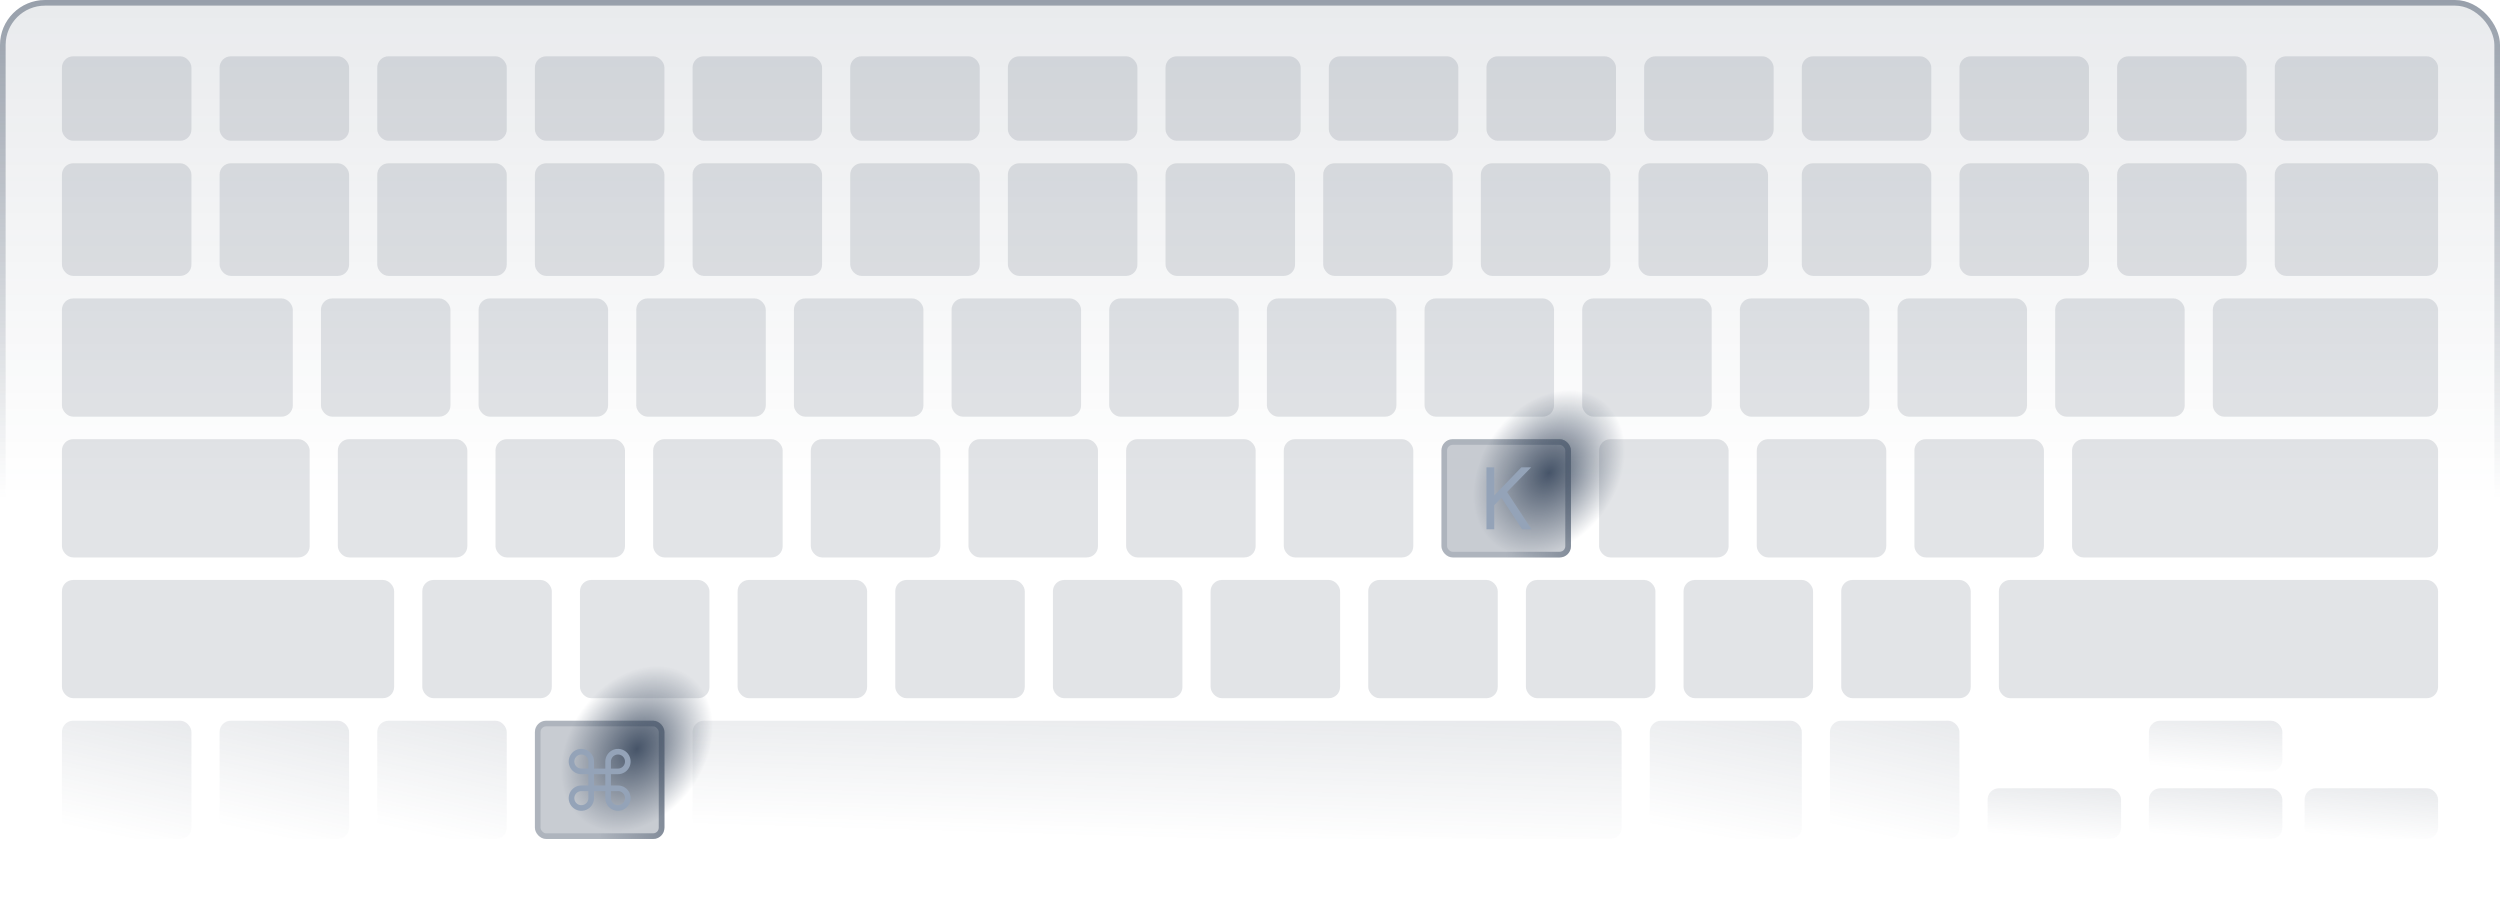 <svg width="444" height="160" viewBox="0 0 444 160" fill="none" xmlns="http://www.w3.org/2000/svg">
<g clip-path="url(#clip0_993_5983)">
<g filter="url(#filter0_f_993_5983)">
<rect x="112.809" y="113" width="24" height="32" transform="rotate(36 112.809 113)" fill="url(#paint0_radial_993_5983)"/>
</g>
<g filter="url(#filter1_f_993_5983)">
<rect x="274.809" y="64" width="24" height="32" transform="rotate(36 274.809 64)" fill="url(#paint1_radial_993_5983)"/>
</g>
<rect width="444" height="160" rx="8" fill="url(#paint2_linear_993_5983)" fill-opacity="0.12"/>
<rect x="11" y="29" width="23" height="20" rx="2" fill="#475569" fill-opacity="0.16"/>
<rect x="39" y="29" width="23" height="20" rx="2" fill="#475569" fill-opacity="0.16"/>
<rect x="67" y="29" width="23" height="20" rx="2" fill="#475569" fill-opacity="0.16"/>
<rect x="95" y="29" width="23" height="20" rx="2" fill="#475569" fill-opacity="0.16"/>
<rect x="123" y="29" width="23" height="20" rx="2" fill="#475569" fill-opacity="0.16"/>
<rect x="151" y="29" width="23" height="20" rx="2" fill="#475569" fill-opacity="0.16"/>
<rect x="179" y="29" width="23" height="20" rx="2" fill="#475569" fill-opacity="0.16"/>
<rect x="207" y="29" width="23" height="20" rx="2" fill="#475569" fill-opacity="0.16"/>
<rect x="235" y="29" width="23" height="20" rx="2" fill="#475569" fill-opacity="0.16"/>
<rect x="263" y="29" width="23" height="20" rx="2" fill="#475569" fill-opacity="0.16"/>
<rect x="291" y="29" width="23" height="20" rx="2" fill="#475569" fill-opacity="0.16"/>
<rect x="320" y="29" width="23" height="20" rx="2" fill="#475569" fill-opacity="0.16"/>
<rect x="348" y="29" width="23" height="20" rx="2" fill="#475569" fill-opacity="0.16"/>
<rect x="376" y="29" width="23" height="20" rx="2" fill="#475569" fill-opacity="0.16"/>
<rect x="404" y="29" width="29" height="20" rx="2" fill="#475569" fill-opacity="0.16"/>
<rect x="325" y="128" width="23" height="21" rx="2" fill="url(#paint3_linear_993_5983)" fill-opacity="0.16"/>
<rect x="353" y="140" width="23.704" height="9" rx="2" fill="url(#paint4_linear_993_5983)" fill-opacity="0.16"/>
<rect x="381.642" y="140" width="23.704" height="9" rx="2" fill="url(#paint5_linear_993_5983)" fill-opacity="0.16"/>
<rect x="409.296" y="140" width="23.704" height="9" rx="2" fill="url(#paint6_linear_993_5983)" fill-opacity="0.16"/>
<rect x="381.642" y="128" width="23.704" height="9" rx="2" fill="url(#paint7_linear_993_5983)" fill-opacity="0.16"/>
<rect x="11" y="128" width="23" height="21" rx="2" fill="url(#paint8_linear_993_5983)" fill-opacity="0.16"/>
<rect x="39" y="128" width="23" height="21" rx="2" fill="url(#paint9_linear_993_5983)" fill-opacity="0.16"/>
<rect x="67" y="128" width="23" height="21" rx="2" fill="url(#paint10_linear_993_5983)" fill-opacity="0.16"/>
<rect x="95" y="128" width="23" height="21" rx="2" fill="#475569" fill-opacity="0.3"/>
<rect x="95.5" y="128.5" width="22" height="20" rx="1.5" stroke="#475569" stroke-opacity="0.2"/>
<rect x="95.5" y="128.5" width="22" height="20" rx="1.5" stroke="url(#paint11_linear_993_5983)" stroke-opacity="0.5"/>
<rect x="293" y="128" width="27" height="21" rx="2" fill="url(#paint12_linear_993_5983)" fill-opacity="0.16"/>
<rect x="123" y="128" width="165" height="21" rx="2" fill="url(#paint13_linear_993_5983)" fill-opacity="0.16"/>
<rect x="327" y="103" width="23" height="21" rx="2" fill="#475569" fill-opacity="0.16"/>
<rect x="299" y="103" width="23" height="21" rx="2" fill="#475569" fill-opacity="0.16"/>
<rect x="271" y="103" width="23" height="21" rx="2" fill="#475569" fill-opacity="0.16"/>
<rect x="243" y="103" width="23" height="21" rx="2" fill="#475569" fill-opacity="0.16"/>
<rect x="215" y="103" width="23" height="21" rx="2" fill="#475569" fill-opacity="0.16"/>
<rect x="187" y="103" width="23" height="21" rx="2" fill="#475569" fill-opacity="0.16"/>
<rect x="159" y="103" width="23" height="21" rx="2" fill="#475569" fill-opacity="0.16"/>
<rect x="131" y="103" width="23" height="21" rx="2" fill="#475569" fill-opacity="0.16"/>
<rect x="103" y="103" width="23" height="21" rx="2" fill="#475569" fill-opacity="0.16"/>
<rect x="75" y="103" width="23" height="21" rx="2" fill="#475569" fill-opacity="0.16"/>
<rect x="355" y="103" width="78" height="21" rx="2" fill="#475569" fill-opacity="0.16"/>
<rect x="11" y="103" width="59" height="21" rx="2" fill="#475569" fill-opacity="0.16"/>
<rect x="393" y="53" width="40" height="21" rx="2" fill="#475569" fill-opacity="0.16"/>
<rect x="365" y="53" width="23" height="21" rx="2" fill="#475569" fill-opacity="0.16"/>
<rect x="337" y="53" width="23" height="21" rx="2" fill="#475569" fill-opacity="0.16"/>
<rect x="309" y="53" width="23" height="21" rx="2" fill="#475569" fill-opacity="0.16"/>
<rect x="281" y="53" width="23" height="21" rx="2" fill="#475569" fill-opacity="0.16"/>
<rect x="253" y="53" width="23" height="21" rx="2" fill="#475569" fill-opacity="0.16"/>
<rect x="225" y="53" width="23" height="21" rx="2" fill="#475569" fill-opacity="0.16"/>
<rect x="197" y="53" width="23" height="21" rx="2" fill="#475569" fill-opacity="0.16"/>
<rect x="169" y="53" width="23" height="21" rx="2" fill="#475569" fill-opacity="0.16"/>
<rect x="141" y="53" width="23" height="21" rx="2" fill="#475569" fill-opacity="0.16"/>
<rect x="113" y="53" width="23" height="21" rx="2" fill="#475569" fill-opacity="0.16"/>
<rect x="85" y="53" width="23" height="21" rx="2" fill="#475569" fill-opacity="0.16"/>
<rect x="57" y="53" width="23" height="21" rx="2" fill="#475569" fill-opacity="0.16"/>
<rect x="11" y="53" width="41" height="21" rx="2" fill="#475569" fill-opacity="0.16"/>
<rect x="60" y="78" width="23" height="21" rx="2" fill="#475569" fill-opacity="0.16"/>
<rect x="88" y="78" width="23" height="21" rx="2" fill="#475569" fill-opacity="0.16"/>
<rect x="116" y="78" width="23" height="21" rx="2" fill="#475569" fill-opacity="0.16"/>
<rect x="144" y="78" width="23" height="21" rx="2" fill="#475569" fill-opacity="0.16"/>
<rect x="172" y="78" width="23" height="21" rx="2" fill="#475569" fill-opacity="0.16"/>
<rect x="200" y="78" width="23" height="21" rx="2" fill="#475569" fill-opacity="0.16"/>
<rect x="228" y="78" width="23" height="21" rx="2" fill="#475569" fill-opacity="0.16"/>
<rect x="256" y="78" width="23" height="21" rx="2" fill="#475569" fill-opacity="0.3"/>
<rect x="256.5" y="78.5" width="22" height="20" rx="1.5" stroke="#475569" stroke-opacity="0.2"/>
<rect x="256.5" y="78.5" width="22" height="20" rx="1.5" stroke="url(#paint14_linear_993_5983)" stroke-opacity="0.5"/>
<rect x="284" y="78" width="23" height="21" rx="2" fill="#475569" fill-opacity="0.16"/>
<rect x="312" y="78" width="23" height="21" rx="2" fill="#475569" fill-opacity="0.16"/>
<rect x="340" y="78" width="23" height="21" rx="2" fill="#475569" fill-opacity="0.16"/>
<rect x="368" y="78" width="65" height="21" rx="2" fill="#475569" fill-opacity="0.16"/>
<rect x="11" y="78" width="44" height="21" rx="2" fill="#475569" fill-opacity="0.16"/>
<rect x="11" y="10" width="23" height="15" rx="2" fill="#475569" fill-opacity="0.16"/>
<rect x="39" y="10" width="23" height="15" rx="2" fill="#475569" fill-opacity="0.16"/>
<rect x="67" y="10" width="23" height="15" rx="2" fill="#475569" fill-opacity="0.16"/>
<rect x="95" y="10" width="23" height="15" rx="2" fill="#475569" fill-opacity="0.16"/>
<rect x="123" y="10" width="23" height="15" rx="2" fill="#475569" fill-opacity="0.16"/>
<rect x="151" y="10" width="23" height="15" rx="2" fill="#475569" fill-opacity="0.16"/>
<rect x="179" y="10" width="23" height="15" rx="2" fill="#475569" fill-opacity="0.16"/>
<rect x="207" y="10" width="24" height="15" rx="2" fill="#475569" fill-opacity="0.16"/>
<rect x="236" y="10" width="23" height="15" rx="2" fill="#475569" fill-opacity="0.16"/>
<rect x="264" y="10" width="23" height="15" rx="2" fill="#475569" fill-opacity="0.16"/>
<rect x="292" y="10" width="23" height="15" rx="2" fill="#475569" fill-opacity="0.16"/>
<rect x="320" y="10" width="23" height="15" rx="2" fill="#475569" fill-opacity="0.16"/>
<rect x="348" y="10" width="23" height="15" rx="2" fill="#475569" fill-opacity="0.16"/>
<rect x="376" y="10" width="23" height="15" rx="2" fill="#475569" fill-opacity="0.16"/>
<rect x="404" y="10" width="29" height="15" rx="2" fill="#475569" fill-opacity="0.16"/>
<path d="M264 94V83H265.383V87.981L270.189 83H271.934L267.654 87.384L272 94H270.321L266.667 88.406L265.383 89.71V94H264Z" fill="#94A3B8"/>
<path d="M109.75 139.5H108.5V137.5H109.75C110.195 137.5 110.63 137.368 111 137.121C111.37 136.874 111.658 136.522 111.829 136.111C111.999 135.7 112.044 135.248 111.957 134.811C111.87 134.375 111.656 133.974 111.341 133.659C111.026 133.344 110.625 133.13 110.189 133.043C109.752 132.956 109.3 133.001 108.889 133.171C108.478 133.342 108.126 133.63 107.879 134C107.632 134.37 107.5 134.805 107.5 135.25V136.5H105.5V135.25C105.5 134.805 105.368 134.37 105.121 134C104.874 133.63 104.522 133.342 104.111 133.171C103.7 133.001 103.248 132.956 102.811 133.043C102.375 133.13 101.974 133.344 101.659 133.659C101.344 133.974 101.13 134.375 101.043 134.811C100.956 135.248 101.001 135.7 101.171 136.111C101.342 136.522 101.63 136.874 102 137.121C102.37 137.368 102.805 137.5 103.25 137.5H104.5V139.5H103.25C102.805 139.5 102.37 139.632 102 139.879C101.63 140.126 101.342 140.478 101.171 140.889C101.001 141.3 100.956 141.752 101.043 142.189C101.13 142.625 101.344 143.026 101.659 143.341C101.974 143.656 102.375 143.87 102.811 143.957C103.248 144.044 103.7 143.999 104.111 143.829C104.522 143.658 104.874 143.37 105.121 143C105.368 142.63 105.5 142.195 105.5 141.75V140.5H107.5V141.75C107.5 142.195 107.632 142.63 107.879 143C108.126 143.37 108.478 143.658 108.889 143.829C109.3 143.999 109.752 144.044 110.189 143.957C110.625 143.87 111.026 143.656 111.341 143.341C111.656 143.026 111.87 142.625 111.957 142.189C112.044 141.752 111.999 141.3 111.829 140.889C111.658 140.478 111.37 140.126 111 139.879C110.63 139.632 110.195 139.5 109.75 139.5ZM108.5 135.25C108.5 135.003 108.573 134.761 108.711 134.556C108.848 134.35 109.043 134.19 109.272 134.095C109.5 134.001 109.751 133.976 109.994 134.024C110.236 134.072 110.459 134.191 110.634 134.366C110.809 134.541 110.928 134.764 110.976 135.006C111.024 135.249 110.999 135.5 110.905 135.728C110.81 135.957 110.65 136.152 110.444 136.289C110.239 136.427 109.997 136.5 109.75 136.5H108.5V135.25ZM102 135.25C102 134.918 102.132 134.601 102.366 134.366C102.601 134.132 102.918 134 103.25 134C103.582 134 103.899 134.132 104.134 134.366C104.368 134.601 104.5 134.918 104.5 135.25V136.5H103.25C102.919 136.498 102.602 136.366 102.368 136.132C102.134 135.898 102.002 135.581 102 135.25ZM104.5 141.75C104.5 141.997 104.427 142.239 104.289 142.444C104.152 142.65 103.957 142.81 103.728 142.905C103.5 142.999 103.249 143.024 103.006 142.976C102.764 142.928 102.541 142.809 102.366 142.634C102.191 142.459 102.072 142.236 102.024 141.994C101.976 141.751 102.001 141.5 102.095 141.272C102.19 141.043 102.35 140.848 102.556 140.711C102.761 140.573 103.003 140.5 103.25 140.5H104.5V141.75ZM105.5 137.5H107.5V139.5H105.5V137.5ZM109.75 143C109.419 142.998 109.102 142.866 108.868 142.632C108.634 142.398 108.502 142.081 108.5 141.75V140.5H109.75C110.082 140.5 110.399 140.632 110.634 140.866C110.868 141.101 111 141.418 111 141.75C111 142.082 110.868 142.399 110.634 142.634C110.399 142.868 110.082 143 109.75 143Z" fill="#94A3B8"/>
<rect x="0.5" y="0.5" width="443" height="159" rx="7.5" stroke="url(#paint15_linear_993_5983)" stroke-opacity="0.5"/>
</g>
<defs>
<filter id="filter0_f_993_5983" x="82" y="101" width="62.226" height="63.995" filterUnits="userSpaceOnUse" color-interpolation-filters="sRGB">
<feFlood flood-opacity="0" result="BackgroundImageFix"/>
<feBlend mode="normal" in="SourceGraphic" in2="BackgroundImageFix" result="shape"/>
<feGaussianBlur stdDeviation="6" result="effect1_foregroundBlur_993_5983"/>
</filter>
<filter id="filter1_f_993_5983" x="244" y="52" width="62.226" height="63.995" filterUnits="userSpaceOnUse" color-interpolation-filters="sRGB">
<feFlood flood-opacity="0" result="BackgroundImageFix"/>
<feBlend mode="normal" in="SourceGraphic" in2="BackgroundImageFix" result="shape"/>
<feGaussianBlur stdDeviation="6" result="effect1_foregroundBlur_993_5983"/>
</filter>
<radialGradient id="paint0_radial_993_5983" cx="0" cy="0" r="1" gradientUnits="userSpaceOnUse" gradientTransform="translate(124.809 129) rotate(90) scale(16 12)">
<stop stop-color="#475569"/>
<stop offset="1" stop-color="#475569" stop-opacity="0"/>
</radialGradient>
<radialGradient id="paint1_radial_993_5983" cx="0" cy="0" r="1" gradientUnits="userSpaceOnUse" gradientTransform="translate(286.809 80) rotate(90) scale(16 12)">
<stop stop-color="#475569"/>
<stop offset="1" stop-color="#475569" stop-opacity="0"/>
</radialGradient>
<linearGradient id="paint2_linear_993_5983" x1="222" y1="0" x2="222" y2="88.55" gradientUnits="userSpaceOnUse">
<stop stop-color="#475569"/>
<stop offset="1" stop-color="#475569" stop-opacity="0"/>
</linearGradient>
<linearGradient id="paint3_linear_993_5983" x1="336.52" y1="119.214" x2="330.425" y2="147.7" gradientUnits="userSpaceOnUse">
<stop stop-color="#475569"/>
<stop offset="1" stop-color="#475569" stop-opacity="0"/>
</linearGradient>
<linearGradient id="paint4_linear_993_5983" x1="364.873" y1="136.235" x2="363.746" y2="148.902" gradientUnits="userSpaceOnUse">
<stop stop-color="#475569"/>
<stop offset="1" stop-color="#475569" stop-opacity="0"/>
</linearGradient>
<linearGradient id="paint5_linear_993_5983" x1="393.515" y1="136.235" x2="392.388" y2="148.902" gradientUnits="userSpaceOnUse">
<stop stop-color="#475569"/>
<stop offset="1" stop-color="#475569" stop-opacity="0"/>
</linearGradient>
<linearGradient id="paint6_linear_993_5983" x1="421.169" y1="136.235" x2="420.042" y2="148.902" gradientUnits="userSpaceOnUse">
<stop stop-color="#475569"/>
<stop offset="1" stop-color="#475569" stop-opacity="0"/>
</linearGradient>
<linearGradient id="paint7_linear_993_5983" x1="393.515" y1="124.235" x2="392.388" y2="136.902" gradientUnits="userSpaceOnUse">
<stop stop-color="#475569"/>
<stop offset="1" stop-color="#475569" stop-opacity="0"/>
</linearGradient>
<linearGradient id="paint8_linear_993_5983" x1="22.52" y1="119.214" x2="16.425" y2="147.7" gradientUnits="userSpaceOnUse">
<stop stop-color="#475569"/>
<stop offset="1" stop-color="#475569" stop-opacity="0"/>
</linearGradient>
<linearGradient id="paint9_linear_993_5983" x1="50.52" y1="119.214" x2="44.425" y2="147.7" gradientUnits="userSpaceOnUse">
<stop stop-color="#475569"/>
<stop offset="1" stop-color="#475569" stop-opacity="0"/>
</linearGradient>
<linearGradient id="paint10_linear_993_5983" x1="78.52" y1="119.214" x2="72.425" y2="147.7" gradientUnits="userSpaceOnUse">
<stop stop-color="#475569"/>
<stop offset="1" stop-color="#475569" stop-opacity="0"/>
</linearGradient>
<linearGradient id="paint11_linear_993_5983" x1="117.406" y1="126.25" x2="103.679" y2="128.103" gradientUnits="userSpaceOnUse">
<stop stop-color="#475569"/>
<stop offset="1" stop-color="#475569" stop-opacity="0"/>
</linearGradient>
<linearGradient id="paint12_linear_993_5983" x1="306.524" y1="119.214" x2="301.269" y2="148.046" gradientUnits="userSpaceOnUse">
<stop stop-color="#475569"/>
<stop offset="1" stop-color="#475569" stop-opacity="0"/>
</linearGradient>
<linearGradient id="paint13_linear_993_5983" x1="205.645" y1="119.214" x2="204.757" y2="148.978" gradientUnits="userSpaceOnUse">
<stop stop-color="#475569"/>
<stop offset="1" stop-color="#475569" stop-opacity="0"/>
</linearGradient>
<linearGradient id="paint14_linear_993_5983" x1="278.406" y1="76.25" x2="264.679" y2="78.103" gradientUnits="userSpaceOnUse">
<stop stop-color="#475569"/>
<stop offset="1" stop-color="#475569" stop-opacity="0"/>
</linearGradient>
<linearGradient id="paint15_linear_993_5983" x1="222" y1="0" x2="222" y2="88.55" gradientUnits="userSpaceOnUse">
<stop stop-color="#475569"/>
<stop offset="1" stop-color="#475569" stop-opacity="0"/>
</linearGradient>
<clipPath id="clip0_993_5983">
<rect width="444" height="160" fill="white"/>
</clipPath>
</defs>
</svg>
